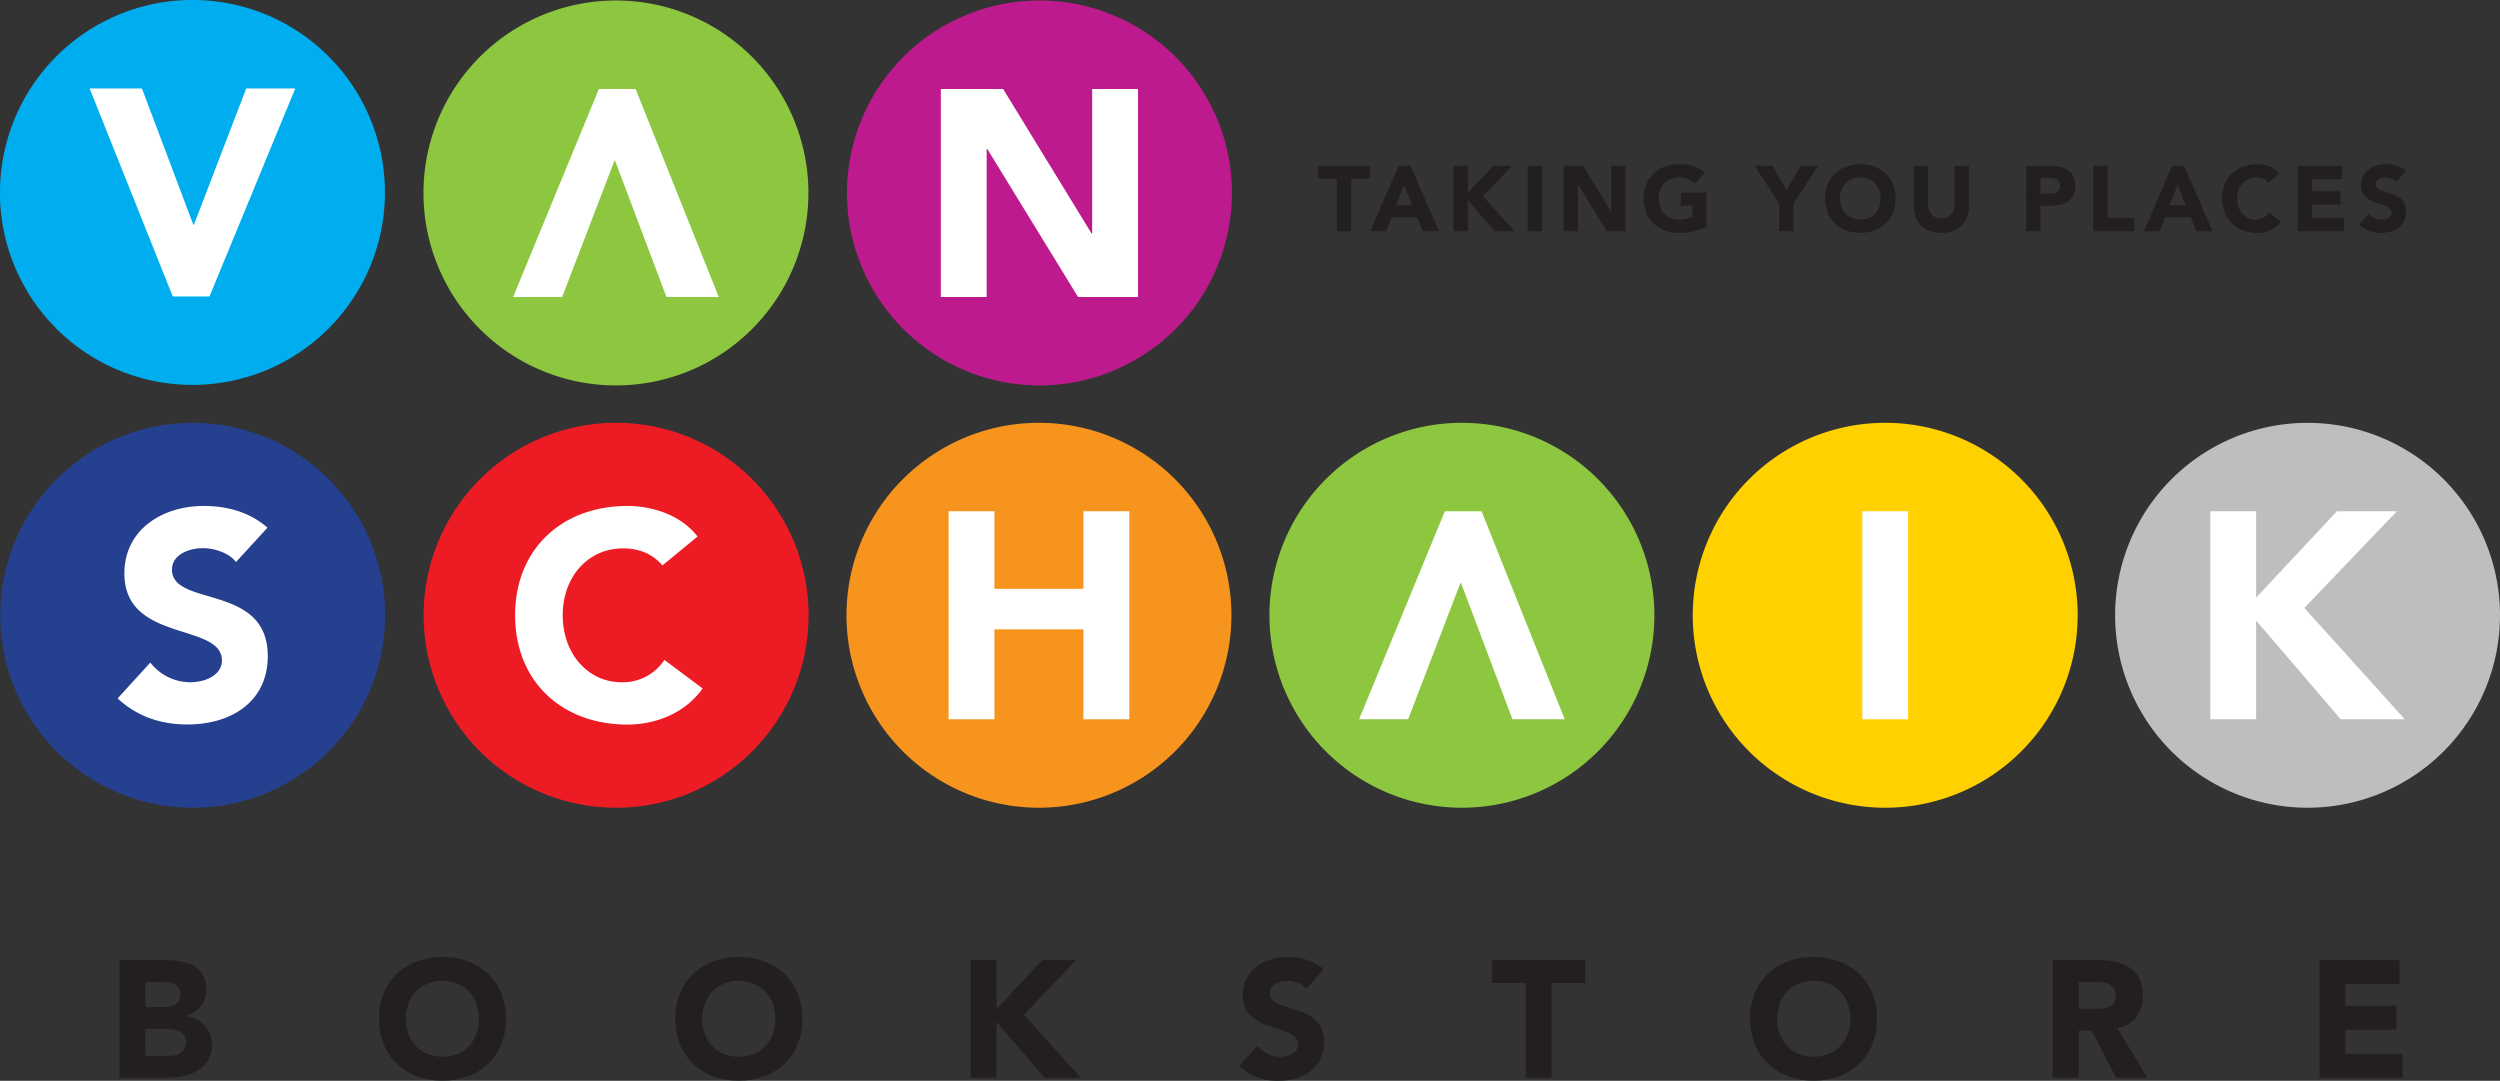 <svg id="Layer_1" data-name="Layer 1" xmlns="http://www.w3.org/2000/svg" xmlns:xlink="http://www.w3.org/1999/xlink" viewBox="0 0 951.22 411.22"><rect x="0" y="0" width="951.22" height="411.22" fill="#333333" stroke="none"/><defs><style>.cls-1{fill:none;}.cls-2{fill:#231f20;}.cls-3{clip-path:url(#clip-path);}.cls-4{fill:#00aeef;}.cls-5{fill:#fff;}.cls-6{fill:#bd1a8d;}.cls-7{fill:#25408f;}.cls-8{fill:#ed1c24;}.cls-9{fill:#f7941d;}.cls-10{fill:#ffd100;}.cls-11{fill:#bcbec0;}.cls-12{fill:#8dc63f;}</style><clipPath id="clip-path" transform="translate(-22.81 -28.35)"><rect class="cls-1" x="22.81" y="28.35" width="951.22" height="411.21"/></clipPath></defs><title>Van Schaik Logo</title><polygon class="cls-2" points="508.64 87.98 514.13 87.98 514.13 67.94 521.23 67.94 521.23 63.09 501.54 63.09 501.54 67.94 508.64 67.94 508.64 87.98"/><path class="cls-2" d="M560.11,106.42H554l3-7.73Zm-15.93,9.91h6.05l2.07-5.27H562l2.15,5.27h6.19L559.47,91.44h-4.53Z" transform="translate(-22.81 -28.35)"/><polygon class="cls-2" points="553.02 87.98 558.5 87.98 558.5 76.17 568.63 87.98 576.29 87.98 564.27 74.66 575.34 63.09 568.17 63.09 558.5 73.43 558.5 63.09 553.02 63.09 553.02 87.98"/><rect class="cls-2" x="581.28" y="63.09" width="5.48" height="24.89"/><polygon class="cls-2" points="594.92 87.98 600.41 87.98 600.41 70.26 600.48 70.26 611.34 87.98 618.51 87.98 618.51 63.09 613.03 63.09 613.03 80.39 612.96 80.39 602.38 63.09 594.92 63.09 594.92 87.98"/><g class="cls-3"><path class="cls-2" d="M672.09,101.57h-9.74v5.06h4.46v4a10.59,10.59,0,0,1-5.16,1.23c-4.68,0-7.74-3.37-7.74-8s3.06-8,7.74-8a7.62,7.62,0,0,1,6,2.35L671.56,94c-2.49-2.32-6-3.2-9.91-3.2-7.77,0-13.44,5.1-13.44,13.08S653.88,117,661.65,117a22.29,22.29,0,0,0,10.44-2.39Z" transform="translate(-22.81 -28.35)"/></g><polygon class="cls-2" points="676.95 87.98 682.43 87.98 682.43 77.37 691.78 63.09 685.28 63.09 679.69 72.41 674.42 63.09 667.59 63.09 676.95 77.37 676.95 87.98"/><g class="cls-3"><path class="cls-2" d="M722.89,103.89c0-4.64,3.06-8,7.74-8s7.74,3.37,7.74,8-3.07,8-7.74,8-7.74-3.37-7.74-8m-5.7,0c0,8,5.67,13.08,13.44,13.08s13.43-5.1,13.43-13.08-5.66-13.08-13.43-13.08-13.44,5.1-13.44,13.08" transform="translate(-22.81 -28.35)"/><path class="cls-2" d="M771.94,91.44h-5.49v15.08a5,5,0,1,1-10,0V91.44H751v15.3c0,5.87,3.59,10.23,10.51,10.23s10.48-4.36,10.48-10.23Z" transform="translate(-22.81 -28.35)"/><path class="cls-2" d="M799.22,96.08H802c2.11,0,4.72.35,4.72,2.92,0,2.32-1.94,3-3.87,3h-3.66Zm-5.48,20.25h5.48v-9.7h4c5.24,0,9.21-1.79,9.21-7.63s-4.29-7.56-9.46-7.56h-9.24Z" transform="translate(-22.81 -28.35)"/></g><polygon class="cls-2" points="796.45 87.98 812.1 87.98 812.1 82.92 801.94 82.92 801.94 63.09 796.45 63.09 796.45 87.98"/><path class="cls-2" d="M854.46,106.42h-6.09l3-7.73Zm-15.93,9.91h6.05l2.07-5.27h9.67l2.14,5.27h6.19L853.82,91.44h-4.53Z" transform="translate(-22.81 -28.35)"/><g class="cls-3"><path class="cls-2" d="M890.11,94.47c-2.11-2.71-5.63-3.66-8.41-3.66-7.77,0-13.43,5.1-13.43,13.08S873.93,117,881.7,117a10.88,10.88,0,0,0,9-4.33l-4.57-3.41A6,6,0,0,1,881,111.9c-4,0-7-3.37-7-8s3.06-8,7.21-8a5.87,5.87,0,0,1,4.71,2Z" transform="translate(-22.81 -28.35)"/></g><polygon class="cls-2" points="874.26 87.98 891.8 87.98 891.8 82.92 879.74 82.92 879.74 77.82 890.53 77.82 890.53 72.76 879.74 72.76 879.74 68.16 891.17 68.16 891.17 63.09 874.26 63.09 874.26 87.98"/><g class="cls-3"><path class="cls-2" d="M938.24,93.41a11.28,11.28,0,0,0-7.63-2.6c-4.88,0-9.49,2.77-9.49,8.09,0,8.29,11.67,5.83,11.67,10.41,0,1.75-2,2.6-3.8,2.6a6.09,6.09,0,0,1-4.78-2.36l-3.9,4.29a11.8,11.8,0,0,0,8.37,3.13c5.13,0,9.6-2.64,9.6-8.19,0-8.72-11.47-5.81-11.47-10.34,0-1.86,2.15-2.57,3.69-2.57a5.34,5.34,0,0,1,4,1.65Z" transform="translate(-22.81 -28.35)"/><path class="cls-2" d="M78.12,419.88h7.47c3.23,0,8,.7,8,4.94,0,3.93-3.48,5.26-6.58,5.26H78.12Zm0-17.9h6.71c3.1,0,6.64.95,6.64,4.68s-3.16,4.87-6.2,4.87H78.12Zm-9.87,36.45H86.6c8,0,16.84-3.1,16.84-12.47A10.73,10.73,0,0,0,93.63,415v-.13c4.62-1.46,7.72-4.88,7.72-9.88,0-9.74-8.54-11.38-16.39-11.38H68.25Z" transform="translate(-22.81 -28.35)"/><path class="cls-2" d="M177.23,416c0-8.36,5.5-14.43,13.92-14.43s13.92,6.07,13.92,14.43-5.5,14.43-13.92,14.43-13.92-6.08-13.92-14.43M167,416c0,14.36,10.19,23.54,24.18,23.54s24.17-9.18,24.17-23.54-10.18-23.54-24.17-23.54S167,401.66,167,416" transform="translate(-22.81 -28.35)"/><path class="cls-2" d="M290,416c0-8.36,5.51-14.43,13.92-14.43s13.93,6.07,13.93,14.43-5.51,14.43-13.93,14.43S290,424.38,290,416m-10.25,0c0,14.36,10.19,23.54,24.17,23.54S328.1,430.39,328.1,416s-10.19-23.54-24.18-23.54-24.17,9.17-24.17,23.54" transform="translate(-22.81 -28.35)"/></g><polygon class="cls-2" points="369.33 410.08 379.2 410.08 379.2 388.81 397.43 410.08 411.22 410.08 389.58 386.1 409.52 365.27 396.61 365.27 379.2 383.88 379.2 365.27 369.33 365.27 369.33 410.08"/><g class="cls-3"><path class="cls-2" d="M526.49,397.17c-3.79-3.36-8.66-4.68-13.73-4.68-8.79,0-17.08,5-17.08,14.55,0,14.94,21,10.5,21,18.73,0,3.17-3.61,4.69-6.84,4.69a11,11,0,0,1-8.6-4.24l-7,7.72a21.28,21.28,0,0,0,15.06,5.63c9.24,0,17.28-4.75,17.28-14.75,0-15.69-20.63-10.44-20.63-18.6,0-3.36,3.86-4.62,6.64-4.62,2.41,0,5.57.95,7.16,3Z" transform="translate(-22.81 -28.35)"/></g><polygon class="cls-2" points="580.51 410.08 590.38 410.08 590.38 374.01 603.17 374.01 603.17 365.27 567.73 365.27 567.73 374.01 580.51 374.01 580.51 410.08"/><g class="cls-3"><path class="cls-2" d="M699,416c0-8.36,5.5-14.43,13.92-14.43s13.92,6.07,13.92,14.43-5.5,14.43-13.92,14.43S699,424.38,699,416m-10.26,0c0,14.36,10.2,23.54,24.18,23.54S737,430.39,737,416s-10.18-23.54-24.17-23.54-24.18,9.17-24.18,23.54" transform="translate(-22.81 -28.35)"/><path class="cls-2" d="M813.75,402h6.45c3.61,0,7.66.69,7.66,5.19,0,4.87-4.68,5-8.29,5h-5.82Zm-9.87,36.45h9.87V420.52h4.87L828,438.43h11.84l-11.39-18.92c6.33-1.14,9.68-6,9.68-12.28,0-10.44-7.72-13.6-16.89-13.6H803.88Z" transform="translate(-22.81 -28.35)"/></g><polygon class="cls-2" points="882.57 410.08 914.15 410.08 914.15 400.97 892.44 400.97 892.44 391.79 911.87 391.79 911.87 382.68 892.44 382.68 892.44 374.39 913.01 374.39 913.01 365.27 882.57 365.27 882.57 410.08"/><g class="cls-3"><path class="cls-4" d="M22.81,101.58A73.23,73.23,0,1,1,96,174.8a73.23,73.23,0,0,1-73.23-73.22" transform="translate(-22.81 -28.35)"/></g><polygon class="cls-5" points="65.73 112.8 79.71 112.8 112.35 33.65 93.69 33.65 73.78 85.52 73.56 85.52 54 33.65 34.1 33.65 65.73 112.8"/><g class="cls-3"><path class="cls-6" d="M345.08,101.78A73.23,73.23,0,1,1,418.3,175a73.22,73.22,0,0,1-73.22-73.23" transform="translate(-22.81 -28.35)"/></g><polygon class="cls-5" points="357.98 113.01 375.42 113.01 375.42 56.67 375.64 56.67 410.19 113.01 433 113.01 433 33.86 415.56 33.86 415.56 88.86 415.34 88.86 381.68 33.86 357.98 33.86 357.98 113.01"/><g class="cls-3"><path class="cls-7" d="M22.9,262.45a73.23,73.23,0,1,1,73.23,73.23A73.23,73.23,0,0,1,22.9,262.45" transform="translate(-22.81 -28.35)"/><path class="cls-5" d="M124.58,229.13c-6.71-5.92-15.32-8.27-24.26-8.27-15.54,0-30.18,8.83-30.18,25.71,0,26.39,37.11,18.57,37.11,33.1,0,5.59-6.37,8.27-12.07,8.27A19.36,19.36,0,0,1,80,280.45L67.56,294.09C75.05,301,84,304,94.17,304c16.32,0,30.52-8.39,30.52-26.05,0-27.73-36.44-18.45-36.44-32.87,0-5.92,6.82-8.16,11.74-8.16,4.24,0,9.83,1.68,12.63,5.26Z" transform="translate(-22.81 -28.35)"/><path class="cls-8" d="M184,262.45a73.23,73.23,0,1,1,73.23,73.23A73.22,73.22,0,0,1,184,262.45" transform="translate(-22.81 -28.35)"/><path class="cls-5" d="M288.24,232.49c-6.71-8.61-17.89-11.63-26.72-11.63-24.71,0-42.71,16.21-42.71,41.59s18,41.59,42.71,41.59c10.85,0,22-4.36,28.62-13.75l-14.53-10.85a18.93,18.93,0,0,1-16.33,8.5c-12.63,0-22.36-10.73-22.36-25.49S246.65,237,259.84,237c6.49,0,11.52,2.35,15,6.48Z" transform="translate(-22.81 -28.35)"/><path class="cls-9" d="M344.89,262.45a73.23,73.23,0,1,1,73.23,73.23,73.22,73.22,0,0,1-73.23-73.23" transform="translate(-22.81 -28.35)"/></g><polygon class="cls-5" points="360.93 273.68 378.37 273.68 378.37 239.46 412.24 239.46 412.24 273.68 429.69 273.68 429.69 194.52 412.24 194.52 412.24 224.04 378.37 224.04 378.37 194.52 360.93 194.52 360.93 273.68"/><g class="cls-3"><path class="cls-10" d="M666.88,262.45a73.23,73.23,0,1,1,73.23,73.23,73.22,73.22,0,0,1-73.23-73.23" transform="translate(-22.81 -28.35)"/></g><rect class="cls-5" x="708.58" y="194.52" width="17.44" height="79.16"/><g class="cls-3"><path class="cls-11" d="M827.59,262.45a73.22,73.22,0,1,1,73.22,73.23,73.22,73.22,0,0,1-73.22-73.23" transform="translate(-22.81 -28.35)"/></g><polygon class="cls-5" points="840.99 273.68 858.43 273.68 858.43 236.11 890.63 273.68 915 273.68 876.77 231.31 911.99 194.52 889.18 194.52 858.43 227.39 858.43 194.52 840.99 194.52 840.99 273.68"/><g class="cls-3"><path class="cls-12" d="M505.82,262.45a73.23,73.23,0,1,1,73.23,73.23,73.23,73.23,0,0,1-73.23-73.23" transform="translate(-22.81 -28.35)"/></g><polygon class="cls-5" points="563.73 194.52 549.75 194.52 517.11 273.68 535.78 273.68 555.68 221.8 555.9 221.8 575.47 273.68 595.37 273.68 563.73 194.52"/><g class="cls-3"><path class="cls-12" d="M183.94,101.78A73.23,73.23,0,1,1,257.17,175a73.23,73.23,0,0,1-73.23-73.23" transform="translate(-22.81 -28.35)"/></g><polygon class="cls-5" points="241.84 33.86 227.87 33.86 195.23 113.01 213.9 113.01 233.79 61.13 234.02 61.13 253.58 113.01 273.48 113.01 241.84 33.86"/></svg>